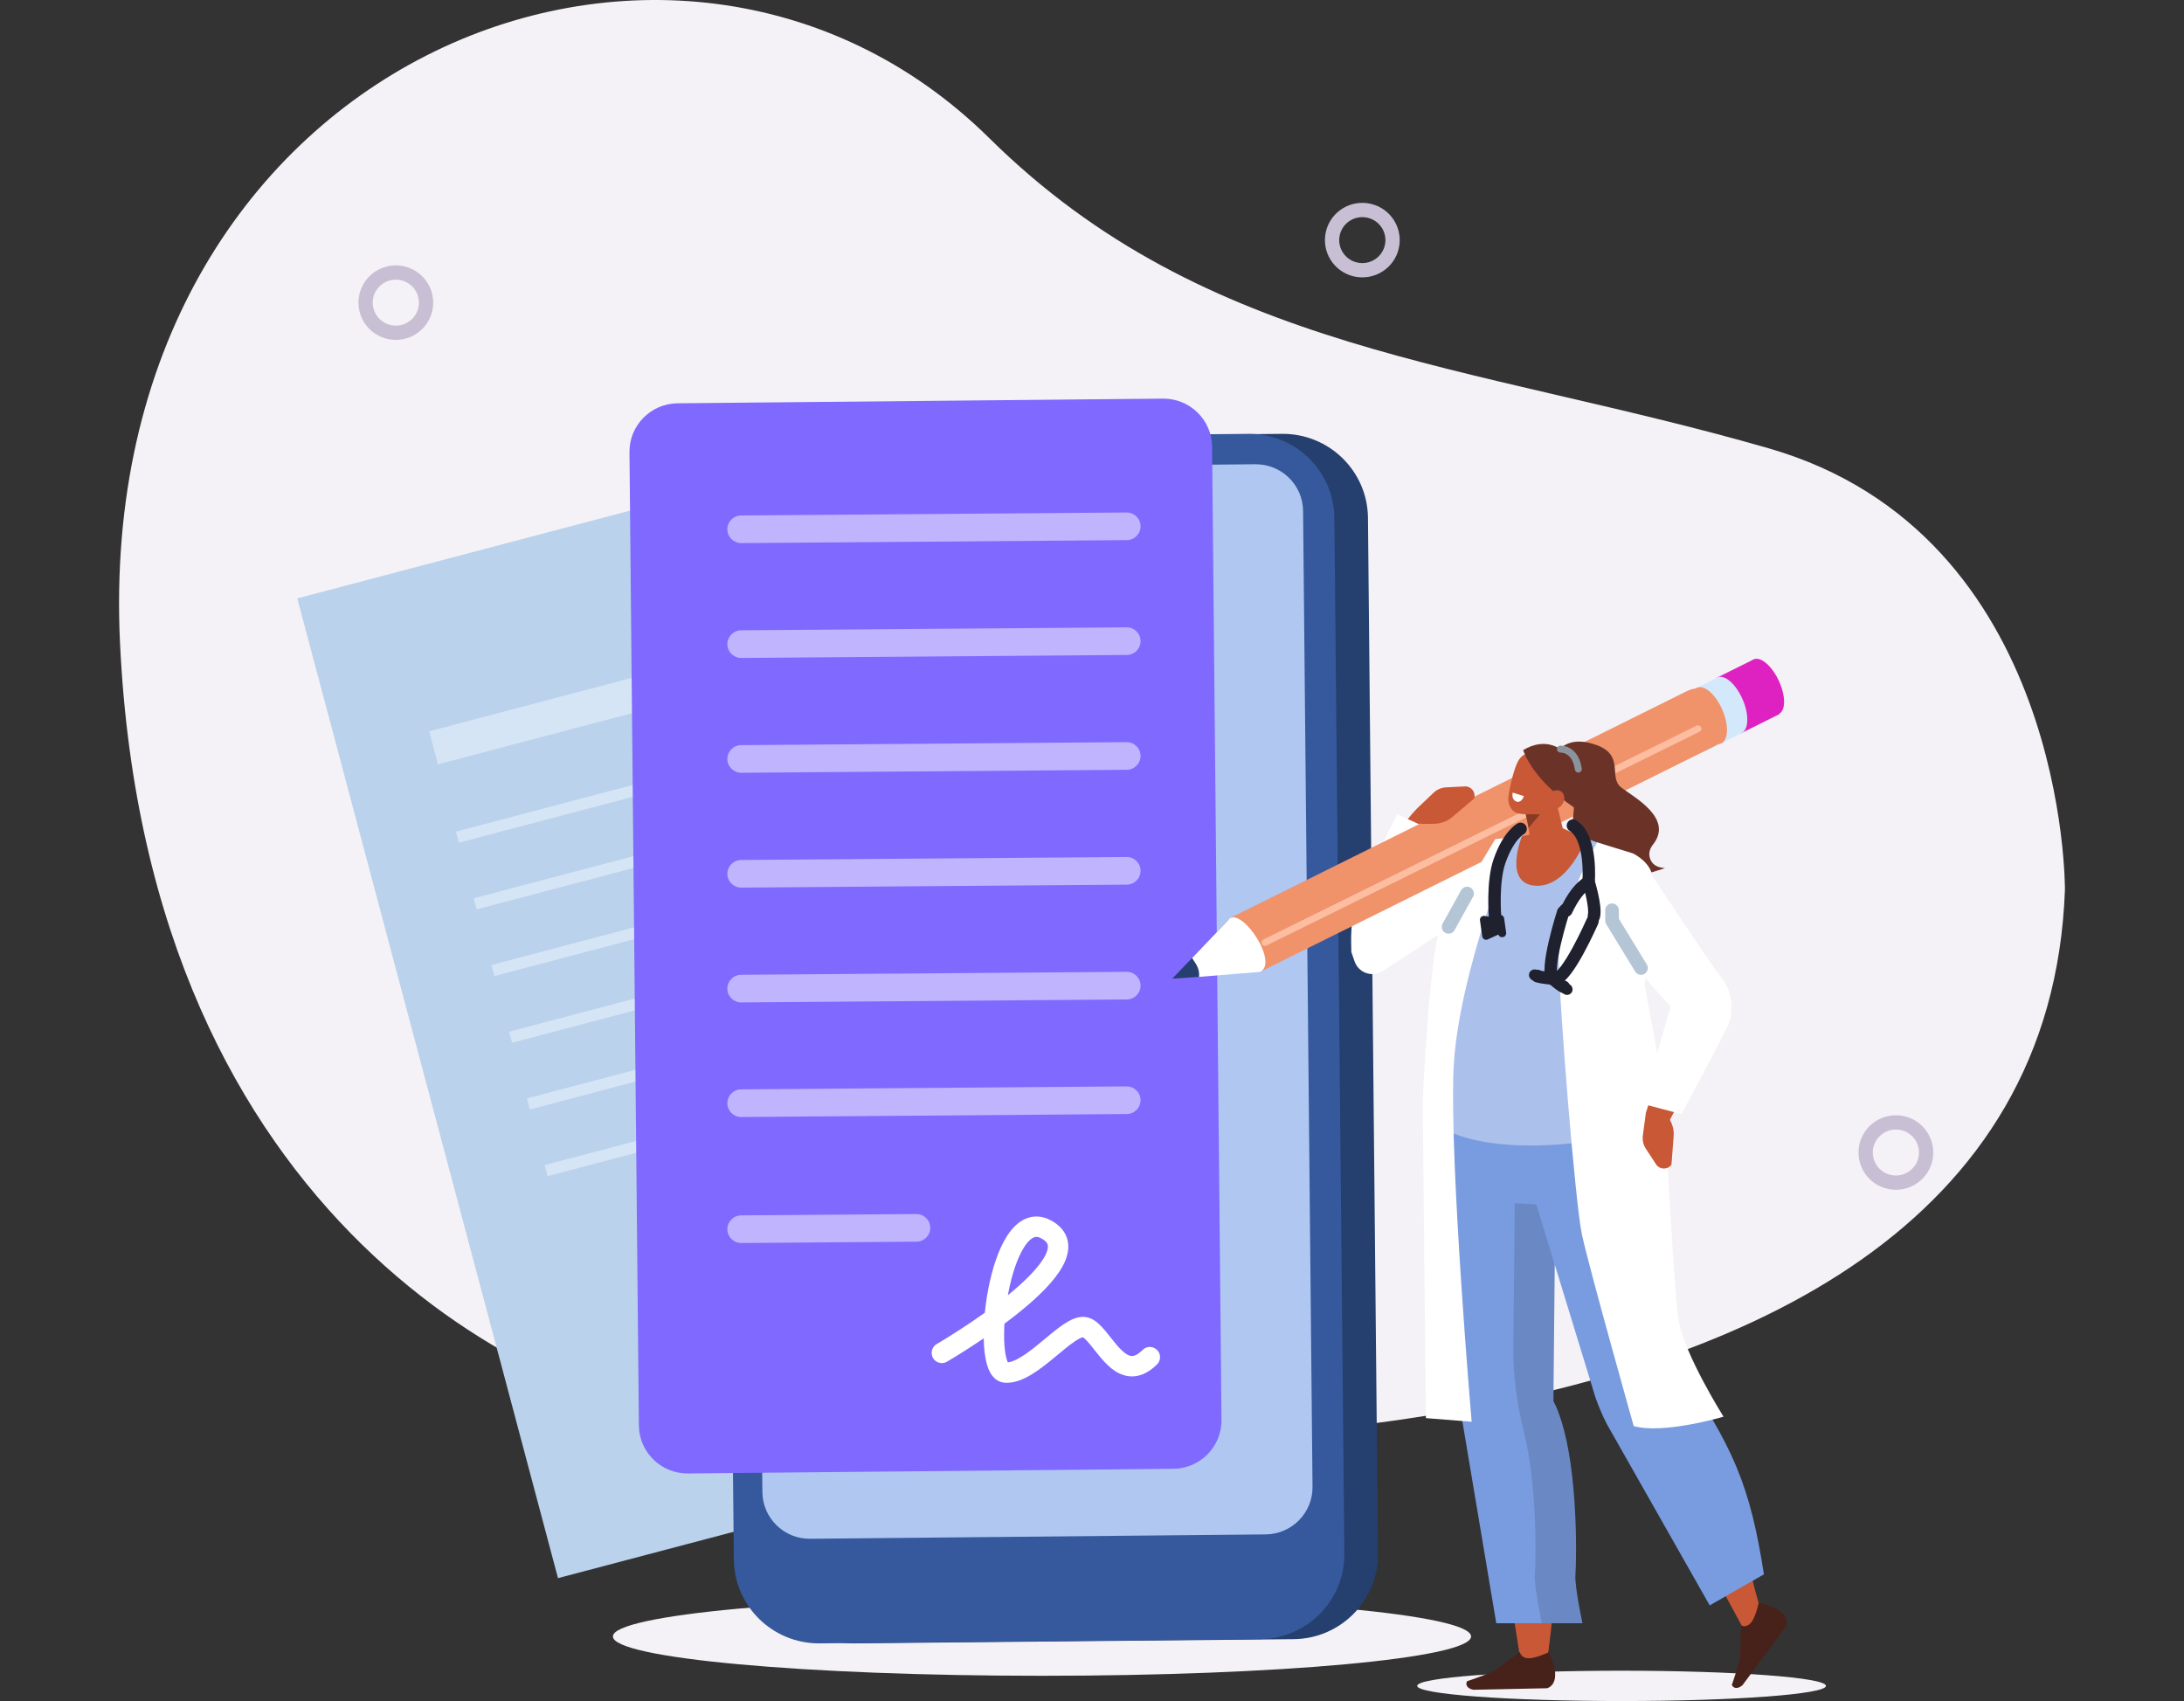 <svg fill="none" height="250" viewBox="0 0 321 250" width="321" xmlns="http://www.w3.org/2000/svg" xmlns:xlink="http://www.w3.org/1999/xlink"><rect x="0" y="0" width="321" height="250" fill="#333333" stroke="none"/><clipPath id="a"><path d="m17.5 0h286v250h-286z"/></clipPath><g clip-path="url(#a)"><path clip-rule="evenodd" d="m303.499 130.77s.412-52.233-43.568-64.89c-43.979-12.657-82.498-13.938-114.527-45.577-46.281-45.709-131.873-11.372-127.761 74.28 4.112 85.657 62.067 111.67 85.927 114.646 20.015 2.496 196.338 20.542 199.929-78.459z" fill="#f4f2f6" fill-rule="evenodd"/><path d="m143.994 61.489-100.301 26.458 38.32 143.991 100.301-26.459z" fill="#bad2eb"/><path d="m137.893 87.745-74.811 19.734 1.293 4.859 74.811-19.734z" fill="#d5e5f5"/><path d="m141.82 102.488-74.81 19.735.433 1.627 74.81-19.735z" fill="#d5e5f5"/><path d="m144.43 112.288-74.811 19.734.433 1.627 74.811-19.734z" fill="#d5e5f5"/><path d="m147.035 122.091-74.81 19.734.433 1.627 74.81-19.734z" fill="#d5e5f5"/><path d="m149.644 131.891-74.81 19.734.433 1.627 74.811-19.734z" fill="#d5e5f5"/><path d="m152.256 141.698-74.811 19.735.433 1.627 74.811-19.735z" fill="#d5e5f5"/><path d="m154.861 151.498-74.81 19.734.433 1.627 74.81-19.734z" fill="#d5e5f5"/><path d="m58.177 48.905c2.456 0 4.446-1.982 4.446-4.427s-1.991-4.426-4.446-4.426c-2.455 0-4.446 1.982-4.446 4.426s1.991 4.427 4.446 4.427z" stroke="#c8bfd4" stroke-linecap="round" stroke-linejoin="round" stroke-width="2.1"/><path d="m204.559 36.307c.564-2.379-.916-4.763-3.306-5.325s-4.785.912-5.349 3.291c-.564 2.379.916 4.763 3.306 5.325 2.39.561 4.785-.912 5.349-3.291z" stroke="#c8bfd4" stroke-linecap="round" stroke-linejoin="round" stroke-width="2.1"/><path d="m278.653 173.812c2.456 0 4.446-1.982 4.446-4.426 0-2.445-1.99-4.427-4.446-4.427-2.455 0-4.446 1.982-4.446 4.427 0 2.444 1.991 4.426 4.446 4.426z" stroke="#c8bfd4" stroke-linecap="round" stroke-linejoin="round" stroke-width="2.1"/><path d="m217.367 161.191c1.73-1.068 4.159-3.119 5.523-6.729.35-.929 1.605-.879 1.885.077.808 2.751 2.208 6.094 4.434 7.549.638.418.595 1.413-.062 1.8-1.644.971-3.676 2.731-4.629 5.769-.287.921-1.476 1.01-1.865.131-1.049-2.372-2.759-5.274-5.258-6.779-.669-.402-.692-1.412-.028-1.822z" fill="#fff"/><path d="m153.15 246.289c34.831 0 63.067-2.588 63.067-5.781 0-3.192-28.236-5.78-63.067-5.78-34.83 0-63.066 2.588-63.066 5.78 0 3.193 28.236 5.781 63.066 5.781z" fill="#f4f2f6"/><path d="m125.429 241.526 64.71-.619c6.91-.066 12.46-5.7 12.394-12.579l-1.473-152.225c-.066-6.88-5.725-12.405-12.635-12.339l-64.71.619c-6.91.066-12.46 5.7-12.394 12.579l1.473 152.225c.066 6.879 5.725 12.405 12.635 12.339z" fill="#253f6e"/><path d="m120.491 241.526 64.711-.619c6.91-.066 12.46-5.7 12.394-12.579l-1.473-152.225c-.066-6.88-5.725-12.405-12.635-12.339l-64.711.619c-6.91.066-12.46 5.7-12.394 12.579l1.473 152.225c.066 6.879 5.725 12.405 12.635 12.339z" fill="#35599c"/><path d="m119.073 226.153 66.953-.642c3.839-.039 6.921-3.165 6.886-6.988l-1.387-143.438c-.039-3.823-3.179-6.891-7.019-6.856l-66.953.642c-3.84.039-6.922 3.165-6.887 6.988l1.388 143.438c.039 3.823 3.179 6.891 7.019 6.856z" fill="#b0c7f2"/><path d="m101.127 216.553 71.321-.685c3.952-.038 7.124-3.258 7.085-7.193l-1.384-143.035c-.039-3.935-3.272-7.093-7.225-7.054l-71.321.685c-3.953.039-7.124 3.258-7.085 7.193l1.384 143.035c.039 3.936 3.272 7.093 7.226 7.054z" fill="#8069ff"/><path d="m165.614 146.889-56.654.437c-1.127.008-2.048-.894-2.056-2.016-.007-1.122.898-2.039 2.025-2.047l56.654-.437c1.127-.008 2.048.894 2.056 2.016.007 1.122-.898 2.039-2.025 2.047z" fill="#fff" opacity=".5"/><path d="m165.614 163.729-56.654.437c-1.127.008-2.048-.894-2.056-2.016-.007-1.122.898-2.039 2.025-2.047l56.654-.437c1.127-.008 2.048.894 2.056 2.016.007 1.122-.898 2.039-2.025 2.047z" fill="#fff" opacity=".5"/><path d="m165.614 130.015-56.654.437c-1.127.008-2.048-.894-2.056-2.016-.007-1.122.898-2.039 2.025-2.047l56.654-.437c1.127-.008 2.048.894 2.056 2.016.007 1.122-.898 2.039-2.025 2.047z" fill="#fff" opacity=".5"/><path d="m165.614 113.136-56.654.437c-1.127.008-2.048-.893-2.056-2.016-.007-1.122.898-2.039 2.025-2.046l56.654-.438c1.127-.007 2.048.894 2.056 2.016.007 1.122-.898 2.039-2.025 2.047z" fill="#fff" opacity=".5"/><path d="m165.614 96.262-56.654.437c-1.127.008-2.048-.894-2.056-2.016-.007-1.122.898-2.039 2.025-2.047l56.654-.437c1.127-.008 2.048.894 2.056 2.016.007 1.122-.898 2.039-2.025 2.047z" fill="#fff" opacity=".5"/><path d="m165.614 79.384-56.654.437c-1.127.008-2.048-.894-2.056-2.016-.007-1.122.898-2.039 2.025-2.047l56.654-.437c1.127-.008 2.048.894 2.056 2.016.007 1.122-.898 2.039-2.025 2.047z" fill="#fff" opacity=".5"/><path d="m134.705 182.488-25.741.197c-1.127.008-2.048-.894-2.056-2.016s.898-2.039 2.025-2.047l25.74-.197c1.128-.008 2.049.894 2.056 2.016.008 1.122-.897 2.039-2.024 2.047z" fill="#fff" opacity=".5"/><path clip-rule="evenodd" d="m250.29 110.586 5.671-2.832-3.91-7.975-5.34 2.651z" fill="#d4e8fc" fill-rule="evenodd"/><path clip-rule="evenodd" d="m255.89 107.77 5.67-2.832-3.909-7.975-5.34 2.651z" fill="#de21c1" fill-rule="evenodd"/><path clip-rule="evenodd" d="m261.523 100.22c.983 2.229.921 4.346-.14 4.725s-2.713-1.115-3.696-3.343c-.983-2.229-.921-4.346.14-4.725 1.057-.383 2.713 1.114 3.696 3.343z" fill="#de21c1" fill-rule="evenodd"/><path clip-rule="evenodd" d="m256.189 102.929c.941 2.276.805 4.443-.303 4.841-1.108.399-2.767-1.122-3.708-3.397-.94-2.275-.804-4.442.3-4.841 1.107-.399 2.767 1.122 3.707 3.397z" fill="#d4e8fc" fill-rule="evenodd"/><path d="m206.321 137.626c1.94-6.431 2.985-8.792 5.084-15.203l-3.148-3.587c-3.385 3.359-9.806 14.765-9.639 20.759 4.89 3.827 6.926-.584 7.707-1.966z" fill="#c95836"/><path d="m206.322 137.626c1.94-6.431 2.985-8.791 5.084-15.203l-6.04-2.743c-6.141 12.239-6.968 14.092-6.747 19.915 4.889 3.827 6.926-.584 7.707-1.965z" fill="#fff"/><path clip-rule="evenodd" d="m219.769 123.332s-22.231 13.748-21.123 16.673l.454 1.304c.591 1.695 2.624 2.384 4.128 1.401l11.224-7.325 2.215-1.374 3.098-10.679z" fill="#fff" fill-rule="evenodd"/><path clip-rule="evenodd" d="m176.232 143.569-3.929.259 8.321-8.686z" fill="#253f6e" fill-rule="evenodd"/><path clip-rule="evenodd" d="m185.223 142.834-8.986.735c.109-1.393-.618-2.066-1.026-2.77l5.612-5.878c5.406-1.501 8.651 5.371 4.403 7.917z" fill="#fff" fill-rule="evenodd"/><path d="m251.327 104.465-.66.704c1.208 2.179 4.325 3.007 1.5 4.407l-66.949 33.254c2.67-1.277-2.266-8.935-4.404-7.917l66.949-33.253c2.822-1.401 2.352.626 3.56 2.801z" fill="#f0926a"/><path clip-rule="evenodd" d="m253.205 104.45c.94 2.275.804 4.442-.303 4.841-1.108.398-2.767-1.123-3.708-3.398s-.805-4.442.299-4.84c1.108-.399 2.767 1.122 3.708 3.397z" fill="#f0926a" fill-rule="evenodd"/><path d="m185.918 138.52 63.653-31.423" stroke="#fcbda1" stroke-linecap="round" stroke-linejoin="round"/><path clip-rule="evenodd" d="m242.44 125.843c-.105-.607.116-1.218.501-1.702 3.137-3.928-2.946-7.05-4.702-8.447-1.831-1.459.524-4.639-3.456-6.148-3.979-1.513-5.375.541-5.565.468-.28-.105.33 3.908.33 3.908s1.986.731 1.78 4.744c-.206 4.012-1.36 6.055.995 9.313s12.406-.402 12.406-.402c-1.64-.085-2.157-.96-2.289-1.73z" fill="#6b3328" fill-rule="evenodd"/><path d="m208.258 118.832 2.46-2.337c.494-.468 1.135-.743 1.815-.778l2.752-.139c.96-.05 1.671.871 1.379 1.78l-3.26 2.763c-.719.611-1.703.952-2.756.956l-1.753.007-.633-2.252z" fill="#c95836"/><g clip-rule="evenodd" fill-rule="evenodd"><path d="m208.293 247.772c0 1.23 13.451 2.228 30.043 2.228 16.591 0 30.042-.998 30.042-2.228 0-1.231-13.451-2.229-30.042-2.229-16.592 0-30.043.998-30.043 2.229z" fill="#f4f2f6"/><path d="m227.417 243.879s4.066-27.062-1.185-37.773l2.868-36.716-17.186 1.18 11.582 73.522z" fill="#c95836"/><path d="m223.369 242.814-3.413 2.473c-.672.611-4.329 1.799-4.329 1.799-.366.759.35 1.161.952 1.258l10.801-.225s2.495-.514.283-5.301c-1.966.863-3.777 1.482-4.29-.004z" fill="#47221b"/><path d="m210.713 176.308 3.976 31.091 5.231 31.171h12.577s-1.174-5.421-1.034-7.139.595-18.031-3.238-25.534l.304-30.56z" fill="#799ce0"/><path d="m228.316 205.897.303-30.56-5.969.325-.222 22.38c-.043 4.172.532 8.358 1.566 12.479 2.041 8.141 1.71 19.494 1.594 20.91-.14 1.718 1.034 7.139 1.034 7.139h5.965s-1.173-5.421-1.033-7.139c.139-1.718.594-18.031-3.238-25.534z" fill="#6a89c4"/><path d="m240.123 209.592 15.911 29.4c3.09 1.114 3.284-.677 2.414-3.533-3.65-12.397-2.048-19.966-12.324-31.021z" fill="#c95836"/><path d="m224.826 173.82 9.382 30.618c.385 1.435 1.259 3.498 1.943 4.821l15.138 26.683 7.968-4.562c-1.99-12.769-4.4-18.921-13.133-31.218l-3.404-29.593-8.131.325z" fill="#799ce0"/><path d="m255.878 238.914-.121 4.202c.078.902-1.216 4.512-1.216 4.512.381.751 1.135.433 1.582.019l6.424-8.644s1.116-2.279-4.042-3.463c-.517 2.078-1.131 3.885-2.627 3.378z" fill="#47221b"/><path d="m236.501 151.195-23.49 1.78c-3.821 1.397-2.293 23.333-2.293 23.333l15.445.711c7.178-.15 15.662 5.456 16.556-6.45 1.022-13.608-6.218-19.374-6.218-19.374z" fill="#799ce0"/><path d="m219.769 123.332 8.628-1.006 2.367.093 8.989 3.123c3.028 1.493 4.435 4.995 3.277 8.168l-2.2 10.246c2.34 7.727 3.544 13.144 3.14 21.1-12.747 4.713-30.272 4.48-34.294-1.339.68-15.919 3.886-30.135 10.097-40.381z" fill="#abc1eb"/><path d="m224.148 117.814s.451 3.382.828 6.18c.101.746.591 1.381 1.287 1.656.695.278 1.484.158 2.067-.318.191-.154.377-.305.552-.448.797-.65 1.154-1.703.91-2.705-.618-2.569-1.749-7.251-1.749-7.251z" fill="#c95836"/><path d="m224.242 119.676.424 2.008 1.687-2.004z" fill="#873b24"/></g><path d="m223.691 122.899s-2.826 6.968 1.978 7.274 7.431-6.934 7.431-6.934l-3.51-1.551-5.899 1.214z" fill="#c95836"/><path clip-rule="evenodd" d="m229.773 114.185c.319-.948-.183-1.974-1.123-2.295-1.003-.34-2.27-.77-3.273-1.11-.94-.321-1.818.251-2.281 1.137-.544 1.045-1.15 3.394-1.384 5.154-.132.991.308 2.097 1.248 2.415 1.003.34 4.337.398 5.239-1.308.688-1.3 1.104-2.596 1.574-3.989z" fill="#c95836" fill-rule="evenodd"/><path clip-rule="evenodd" d="m232.587 118.821s-.024-5.131-1.256-6.799c-1.652-2.244-4.139-3.738-7.458-1.787 0 0 1.174 4.159 7.454 8.431l1.256.155z" fill="#6b3328" fill-rule="evenodd"/><path clip-rule="evenodd" d="m229.544 118.302c-.513.643-1.353.817-1.877.395-.525-.426-.541-1.289-.028-1.931s1.353-.816 1.881-.394c.525.425.541 1.288.028 1.93z" fill="#c95836" fill-rule="evenodd"/><path clip-rule="evenodd" d="m222.339 116.487 1.644.523s-.389 1.122-1.151.774c-.761-.345-.493-1.297-.493-1.297z" fill="#fff" fill-rule="evenodd"/><path clip-rule="evenodd" d="m247.103 148.677-9.631-11.721c-2.367-2.774-1.675-7.003 1.458-8.884 1.232-.743 2.837-.36 3.599.859l9.502 15.153z" fill="#c95836" fill-rule="evenodd"/><path d="m243.181 155.87-1.749 5.63" stroke="#bd6174" stroke-linecap="round" stroke-linejoin="round" stroke-width="1.84"/><path d="m229.354 110.096s2.184-.136 2.627 2.936" stroke="#8b939c" stroke-linecap="round" stroke-linejoin="round" stroke-width="1.02"/><path clip-rule="evenodd" d="m242.816 128.665-1.065 16.286 2.744 14.781s1.43 29.26 2.211 34.232 6.611 14.243 6.611 14.243-8.783 2.616-13.195 1.385c0 0-6.642-23.541-7.621-28.196-.979-4.658-3.327-33.636-3.401-40.678-.074-7.043 5.644-16.913 5.644-16.913l5.305 1.633s2.506 1.249 2.771 3.234z" fill="#fff" fill-rule="evenodd"/><path clip-rule="evenodd" d="m249.345 142.269c3.051 1.261 4.847 4.043 3.793 7.711l-8.698 16.503-2.53-2.956 4.45-13.291z" fill="#c95836" fill-rule="evenodd"/><path d="m241.911 163.527-.451 3.367c-.089.673.066 1.354.436 1.923l1.507 2.302c.525.801 1.695.836 2.262.062l.327-4.26c.074-.94-.229-1.935-.847-2.79l-1.03-1.42-2.208.816z" fill="#c95836"/><path clip-rule="evenodd" d="m241.433 162.227 5.701 1.513s6.491-12.038 7.015-13.446c.525-1.408.68-4.376-1.205-6.721-1.884-2.345-10.128-14.909-10.128-14.909s-3.723-4.163-6.988 2.345c-2.304 4.589 9.736 16.89 9.736 16.89l-4.131 14.332z" fill="#fff" fill-rule="evenodd"/><path d="m241.191 142.269-4.255-6.957v-1.533" stroke="#b4c5d6" stroke-linecap="round" stroke-linejoin="round" stroke-width="2"/><path clip-rule="evenodd" d="m222.533 123.011s-8.313 20.268-8.896 34.182 2.662 51.76 2.662 51.76l-6.723-.534-.463-46.459s.921-23.499 3.152-27.554l5.48-7.727 2.025-3.347z" fill="#fff" fill-rule="evenodd"/><path d="m233.488 129.616s.548-6.516-2.3-8.28" stroke="#20212e" stroke-linecap="round" stroke-linejoin="round" stroke-width="1.83"/><path d="m230.213 133.826c.921-1.958 1.99-3.428 3.276-4.21 0 0 1.123 3.614.781 5.03" stroke="#20212e" stroke-linecap="round" stroke-linejoin="round" stroke-width="1.83"/><path d="m233.932 135.966c.447.127.922-.128 1.05-.577.128-.445-.128-.917-.579-1.045-.447-.127-.921.128-1.05.577-.128.445.129.917.579 1.045z" fill="#20212e"/><path d="m229.796 134.469c.447.127.921-.128 1.049-.577.128-.445-.128-.917-.579-1.045-.447-.127-.921.128-1.049.577-.129.445.128.917.579 1.045z" fill="#20212e"/><path d="m234.037 135.459s-3.692 8.389-5.433 8.354c-1.742-.035-2.663-.352-2.663-.352" stroke="#20212e" stroke-linecap="round" stroke-linejoin="round" stroke-width="1.83"/><path d="m225.423 144.099.498.073c.447.066.863-.243.929-.688s-.245-.859-.692-.925l-.498-.074c-.447-.065-.862.244-.928.689-.067.445.244.859.691.925z" fill="#20212e"/><path d="m229.753 134.062s-2.803 8.726-1.473 9.844c1.329 1.118 1.55 1.122 1.55 1.122" stroke="#20212e" stroke-linecap="round" stroke-linejoin="round" stroke-width="1.83"/><path d="m229.877 146.092-.423-.271c-.377-.24-.49-.747-.249-1.126s.75-.487 1.131-.247l.424.27c.377.24.489.747.248 1.126-.241.38-.75.488-1.131.248z" fill="#20212e"/><path d="m223.493 121.819s-1.757.875-3.106 4.76c-1.065 3.068-.649 8.145-.649 8.145" stroke="#20212e" stroke-linecap="round" stroke-linejoin="round" stroke-width="1.83"/><path d="m220.846 137.057-2.18 1.013c-.346.163-.754-.058-.808-.437l-.335-2.383c-.054-.38.28-.701.657-.639l2.375.391.288 2.051z" fill="#20212e"/><path d="m220.864 137.737c-.322.047-.625-.181-.668-.503l-.295-2.104c-.047-.322.182-.623.505-.666.322-.046.626.182.668.503l.296 2.105c.046.321-.183.623-.506.665z" fill="#20212e"/><path d="m212.91 136.221 2.717-4.899" stroke="#b4c5d6" stroke-linecap="round" stroke-linejoin="round" stroke-width="2"/><path d="m138.432 198.831s23.684-13.74 15.285-18.171c-6.929-3.656-9.728 20.814-5.938 21.065 3.789.252 9.164-7.17 11.655-6.667 2.492.503 5.018 8.931 9.565 4.404" stroke="#fff" stroke-linecap="round" stroke-linejoin="round" stroke-width="3"/></g></svg>